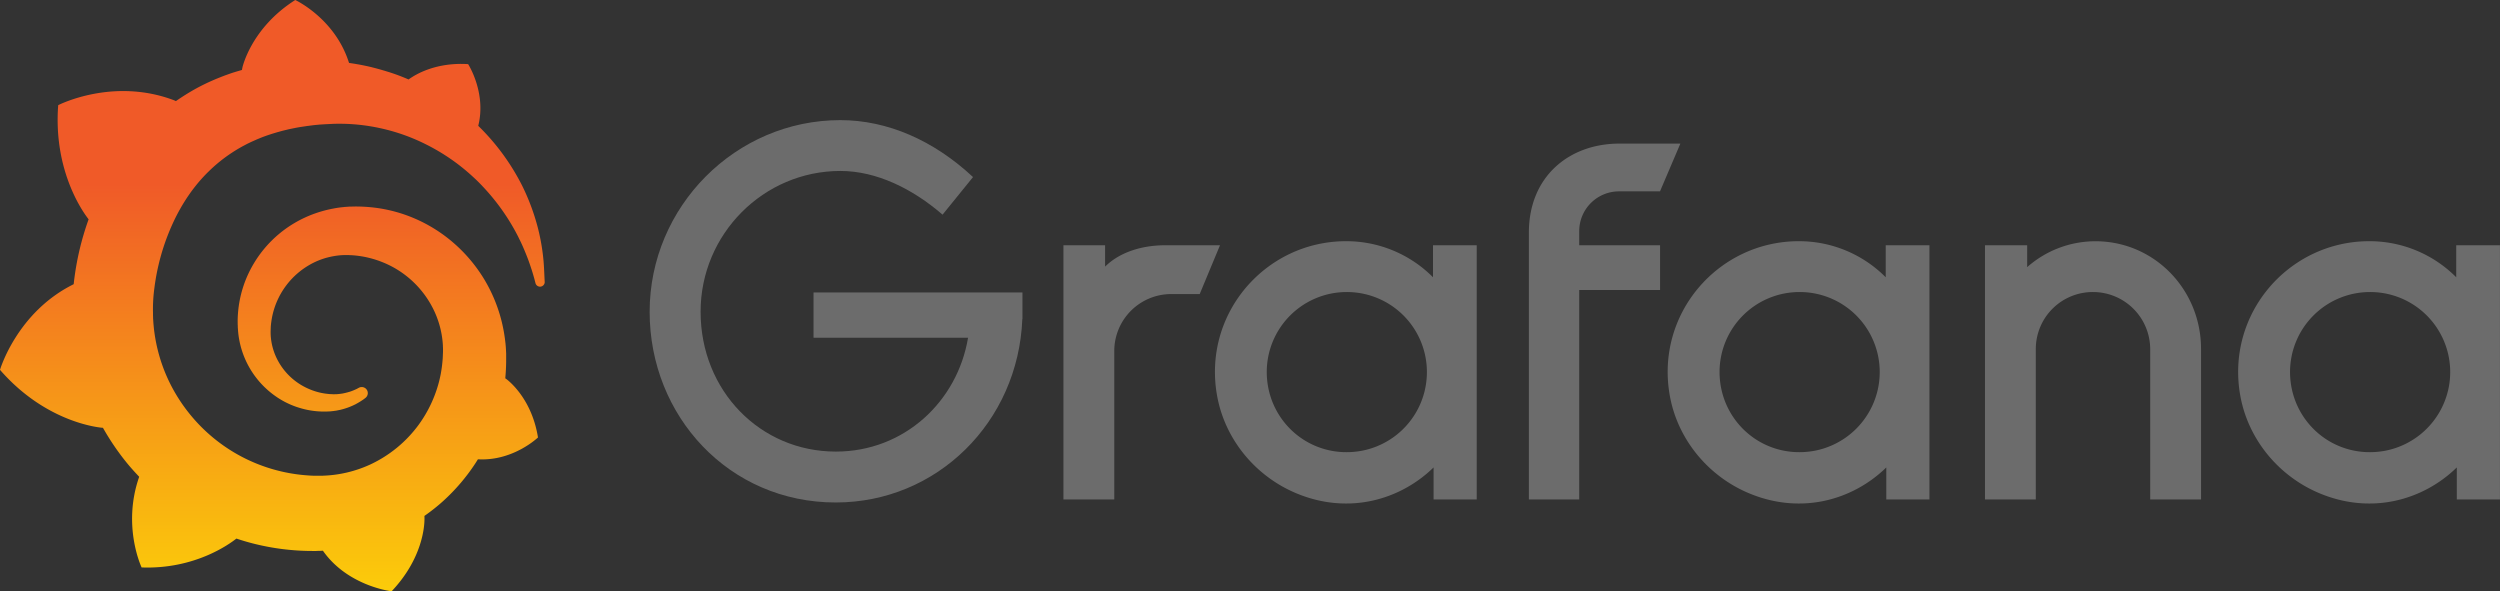 <svg xmlns="http://www.w3.org/2000/svg" width="134" height="31.694" viewBox="1357.5 3184.153 134 31.694"><rect x="1357.5" y="3184.153" width="134" height="31.694" fill="#333333" stroke="none"/><g data-name="grafana_logo-web"><g data-name="Raggruppa 103"><path d="M1412.297 3201.248c-.218 5.531-4.576 9.838-10.002 9.838-5.722 0-9.974-4.63-9.974-10.22 0-5.64 4.607-10.274 10.22-10.274 2.533 0 5.012 1.09 7.113 3.052l-1.633 2.015c-1.606-1.391-3.543-2.343-5.477-2.343-4.116 0-7.492 3.38-7.492 7.547 0 4.225 3.188 7.495 7.25 7.495 3.652 0 6.513-2.67 7.086-6.104h-8.283v-2.424h11.199v1.418Z" fill="#6c6c6c" fill-rule="evenodd" data-name="Tracciato 1348"/><path d="M1421.804 3199.915h-1.527a3.053 3.053 0 0 0-3.052 3.052v7.956h-2.725v-13.624h2.233v1.146c.737-.737 1.907-1.146 3.216-1.146h2.943l-1.088 2.616Z" fill="#6c6c6c" fill-rule="evenodd" data-name="Tracciato 1349"/><path d="M1436.655 3210.923h-2.315v-1.716c-1.79 1.75-4.617 2.589-7.479 1.334-2.12-.931-3.7-2.865-4.119-5.146-.812-4.406 2.578-8.314 6.909-8.314a6.55 6.55 0 0 1 4.658 1.934v-1.716h2.343v13.624Zm-2.79-5.832a4.289 4.289 0 0 0-4.187-5.285 4.287 4.287 0 0 0-4.28 4.28c0 2.649 2.33 4.702 5.04 4.238a4.294 4.294 0 0 0 3.428-3.233Z" fill="#6c6c6c" fill-rule="evenodd" data-name="Tracciato 1350"/><path d="M1442.146 3196.535v.764h4.334v2.398h-4.334v11.226h-2.698v-14.306c0-2.997 2.152-4.767 4.85-4.767h3.27l-1.092 2.56h-2.179a2.133 2.133 0 0 0-2.151 2.125Z" fill="#6c6c6c" fill-rule="evenodd" data-name="Tracciato 1351"/><path d="M1460.922 3210.923h-2.316v-1.716c-1.79 1.75-4.617 2.589-7.478 1.334-2.121-.931-3.7-2.865-4.12-5.146-.811-4.406 2.578-8.314 6.91-8.314a6.55 6.55 0 0 1 4.657 1.934v-1.716h2.343v13.624Zm-2.786-5.832a4.289 4.289 0 0 0-4.188-5.285 4.287 4.287 0 0 0-4.28 4.28c0 2.649 2.33 4.702 5.04 4.238a4.299 4.299 0 0 0 3.428-3.233Z" fill="#6c6c6c" fill-rule="evenodd" data-name="Tracciato 1352"/><path d="M1475.476 3202.858v8.065h-2.725v-8.065a3.067 3.067 0 0 0-3.052-3.052 3.055 3.055 0 0 0-3.08 3.052v8.065h-2.724v-13.624h2.261v1.173a5.525 5.525 0 0 1 3.652-1.388c3.161-.003 5.668 2.585 5.668 5.774Z" fill="#6c6c6c" fill-rule="evenodd" data-name="Tracciato 1353"/><path d="M1491.5 3210.923h-2.315v-1.716c-1.79 1.75-4.618 2.589-7.479 1.334-2.12-.931-3.7-2.865-4.12-5.146-.81-4.406 2.579-8.314 6.91-8.314a6.55 6.55 0 0 1 4.658 1.934v-1.716h2.343v13.624Zm-2.786-5.832a4.289 4.289 0 0 0-4.188-5.285 4.287 4.287 0 0 0-4.28 4.28c0 2.649 2.33 4.702 5.04 4.238a4.299 4.299 0 0 0 3.428-3.233Z" fill="#6c6c6c" fill-rule="evenodd" data-name="Tracciato 1354"/></g><path d="M29.133 13.981a11.114 11.114 0 0 0-.318-1.824 11.719 11.719 0 0 0-.818-2.186 12.073 12.073 0 0 0-2.363-3.226c.446-1.773-.542-3.308-.542-3.308-1.706-.105-2.79.529-3.192.822-.069-.027-.133-.058-.202-.085-.29-.12-.59-.229-.896-.324-.307-.095-.621-.184-.942-.263a13.059 13.059 0 0 0-1.152-.214C17.964.993 15.826 0 15.826 0c-2.38 1.51-2.834 3.625-2.834 3.625s-.01.048-.023.126c-.133.038-.263.075-.396.116-.184.055-.361.123-.546.188-.18.071-.361.14-.542.218-.358.153-.716.327-1.064.522-.337.19-.668.399-.992.624-.048-.02-.082-.038-.082-.038-3.297-1.258-6.227.256-6.227.256-.266 3.509 1.317 5.719 1.63 6.118a14.978 14.978 0 0 0-.757 3.113c-.017.12-.03.242-.044.365C.904 16.737 0 19.823 0 19.823c2.544 2.926 5.507 3.107 5.507 3.107.004-.004.007-.004.007-.007.379.672.815 1.313 1.303 1.91.204.248.423.49.644.722-.927 2.65.13 4.86.13 4.86 2.83.105 4.692-1.238 5.08-1.548.284.095.567.18.857.255a12.956 12.956 0 0 0 3.318.41h.109l.072-.004.14-.003.14-.007.003.003c1.333 1.903 3.68 2.172 3.68 2.172 1.667-1.76 1.762-3.502 1.762-3.88v-.079c0-.027-.003-.05-.003-.081.351-.246.685-.509.999-.792a10.459 10.459 0 0 0 1.736-2.032l.133-.211c1.889.109 3.219-1.17 3.219-1.17-.314-1.968-1.436-2.926-1.668-3.11l-.024-.017-.02-.017a.284.284 0 0 1-.041-.028c.01-.119.02-.235.027-.354a9.85 9.85 0 0 0 .02-.634V18.957l-.006-.133-.01-.178a2.47 2.47 0 0 0-.014-.17c-.003-.055-.01-.11-.017-.164l-.02-.163-.024-.164a8.215 8.215 0 0 0-1.088-3.021 8.205 8.205 0 0 0-1.593-1.903 8.025 8.025 0 0 0-2.018-1.3 7.85 7.85 0 0 0-2.23-.627 8.335 8.335 0 0 0-1.126-.065l-.14.004h-.082l-.058.003-.136.01c-.051.004-.106.007-.153.014a5.142 5.142 0 0 0-.567.082c-.746.14-1.452.409-2.076.78a6.222 6.222 0 0 0-2.619 3.08 6.099 6.099 0 0 0-.403 1.835c-.01.15-.013.303-.01.45 0 .037 0 .075.004.112l.003.123c.007.072.01.147.017.218a4.722 4.722 0 0 0 .92 2.404c.325.437.713.798 1.126 1.081.413.283.853.485 1.29.61.436.13.869.185 1.278.185.051 0 .102 0 .153-.003.028 0 .055-.004.082-.004l.082-.003.13-.014c.01 0 .023-.003.037-.003l.041-.007.078-.01c.055-.007.1-.017.15-.028.048-.01.096-.017.144-.03a3.676 3.676 0 0 0 .774-.286c.157-.083.3-.171.433-.263.037-.028.075-.055.112-.086a.325.325 0 0 0-.358-.539c-.034.018-.068.038-.102.055-.12.058-.242.11-.375.154a3.84 3.84 0 0 1-.413.102c-.071.01-.143.02-.218.027-.037.004-.075.007-.109.007-.038 0-.075.003-.11.003-.033 0-.07 0-.105-.003-.044-.003-.089-.003-.133-.007h-.017l-.03-.003c-.021-.004-.042-.004-.059-.007-.04-.003-.078-.01-.119-.014a3.392 3.392 0 0 1-.955-.28 3.407 3.407 0 0 1-1.572-1.445 3.285 3.285 0 0 1-.375-1.081 3.065 3.065 0 0 1-.037-.587l.006-.16v-.03l.004-.042c.003-.027.003-.05.007-.078.01-.106.027-.211.044-.317a4.16 4.16 0 0 1 2.332-3.042c.208-.095.423-.174.645-.232.222-.058.45-.099.679-.12.116-.01.231-.013.347-.013h.079l.095.004.058.003h.034l.096.007a5.354 5.354 0 0 1 2.159.648 5.194 5.194 0 0 1 2.114 2.196 5 5 0 0 1 .525 1.865l.007.099.003.099c.004.034.004.065.004.099s.003.068 0 .092v.085l-.004.096-.01.231c-.01.144-.024.284-.041.427-.017.14-.04.28-.065.42a8.05 8.05 0 0 1-.092.412 6.86 6.86 0 0 1-1.084 2.302 6.749 6.749 0 0 1-2.633 2.155 6.587 6.587 0 0 1-2.493.586l-.054.004H16.89a6.933 6.933 0 0 1-.46-.024 8.909 8.909 0 0 1-6.292-3.325 8.943 8.943 0 0 1-.982-1.517 8.79 8.79 0 0 1-.941-3.427l-.007-.113-.003-.027V16.996l-.004-.099v-.126l-.003-.137v-.092c0-.071.003-.143.003-.218.01-.293.034-.593.075-.893a11.883 11.883 0 0 1 .993-3.475c.494-1.071 1.142-2.016 1.923-2.773a8.105 8.105 0 0 1 1.258-1.01c.222-.146.454-.282.693-.405.115-.065.238-.12.358-.177l.184-.082c.061-.027.123-.055.184-.078.245-.106.501-.191.757-.273l.194-.058c.065-.02.13-.034.195-.055.13-.037.262-.068.392-.099.065-.017.133-.03.198-.044l.197-.04c.069-.015.133-.025.202-.038l.099-.017.098-.014.202-.03c.075-.014.15-.018.225-.031l.225-.028c.047-.003.095-.01.143-.013l.095-.01.048-.004.055-.003.228-.014.113-.007h.03l.048-.003.195-.01a10.166 10.166 0 0 1 2.257.167c.969.18 1.879.49 2.704.9a10.8 10.8 0 0 1 2.207 1.439l.119.102c.037.034.078.068.116.102.078.069.153.14.228.209.075.068.147.14.219.21.071.073.143.144.208.216a11.494 11.494 0 0 1 1.862 2.612c.017.034.037.068.054.106l.051.105c.034.069.068.137.1.205.03.068.064.136.091.201l.085.198c.11.263.208.511.287.747.133.378.232.723.307 1.023a.252.252 0 0 0 .494-.055c-.02-.34-.027-.716-.064-1.146Z" fill-rule="evenodd" fill="url(&quot;#a&quot;)" transform="translate(1357.5 3184.153)" data-name="Tracciato 1359"/></g><defs><linearGradient x1=".5" y1="1.225" x2=".5" y2=".311" id="a"><stop stop-color="#fff100" offset="0"/><stop stop-color="#f05a28" offset="1"/></linearGradient></defs></svg>